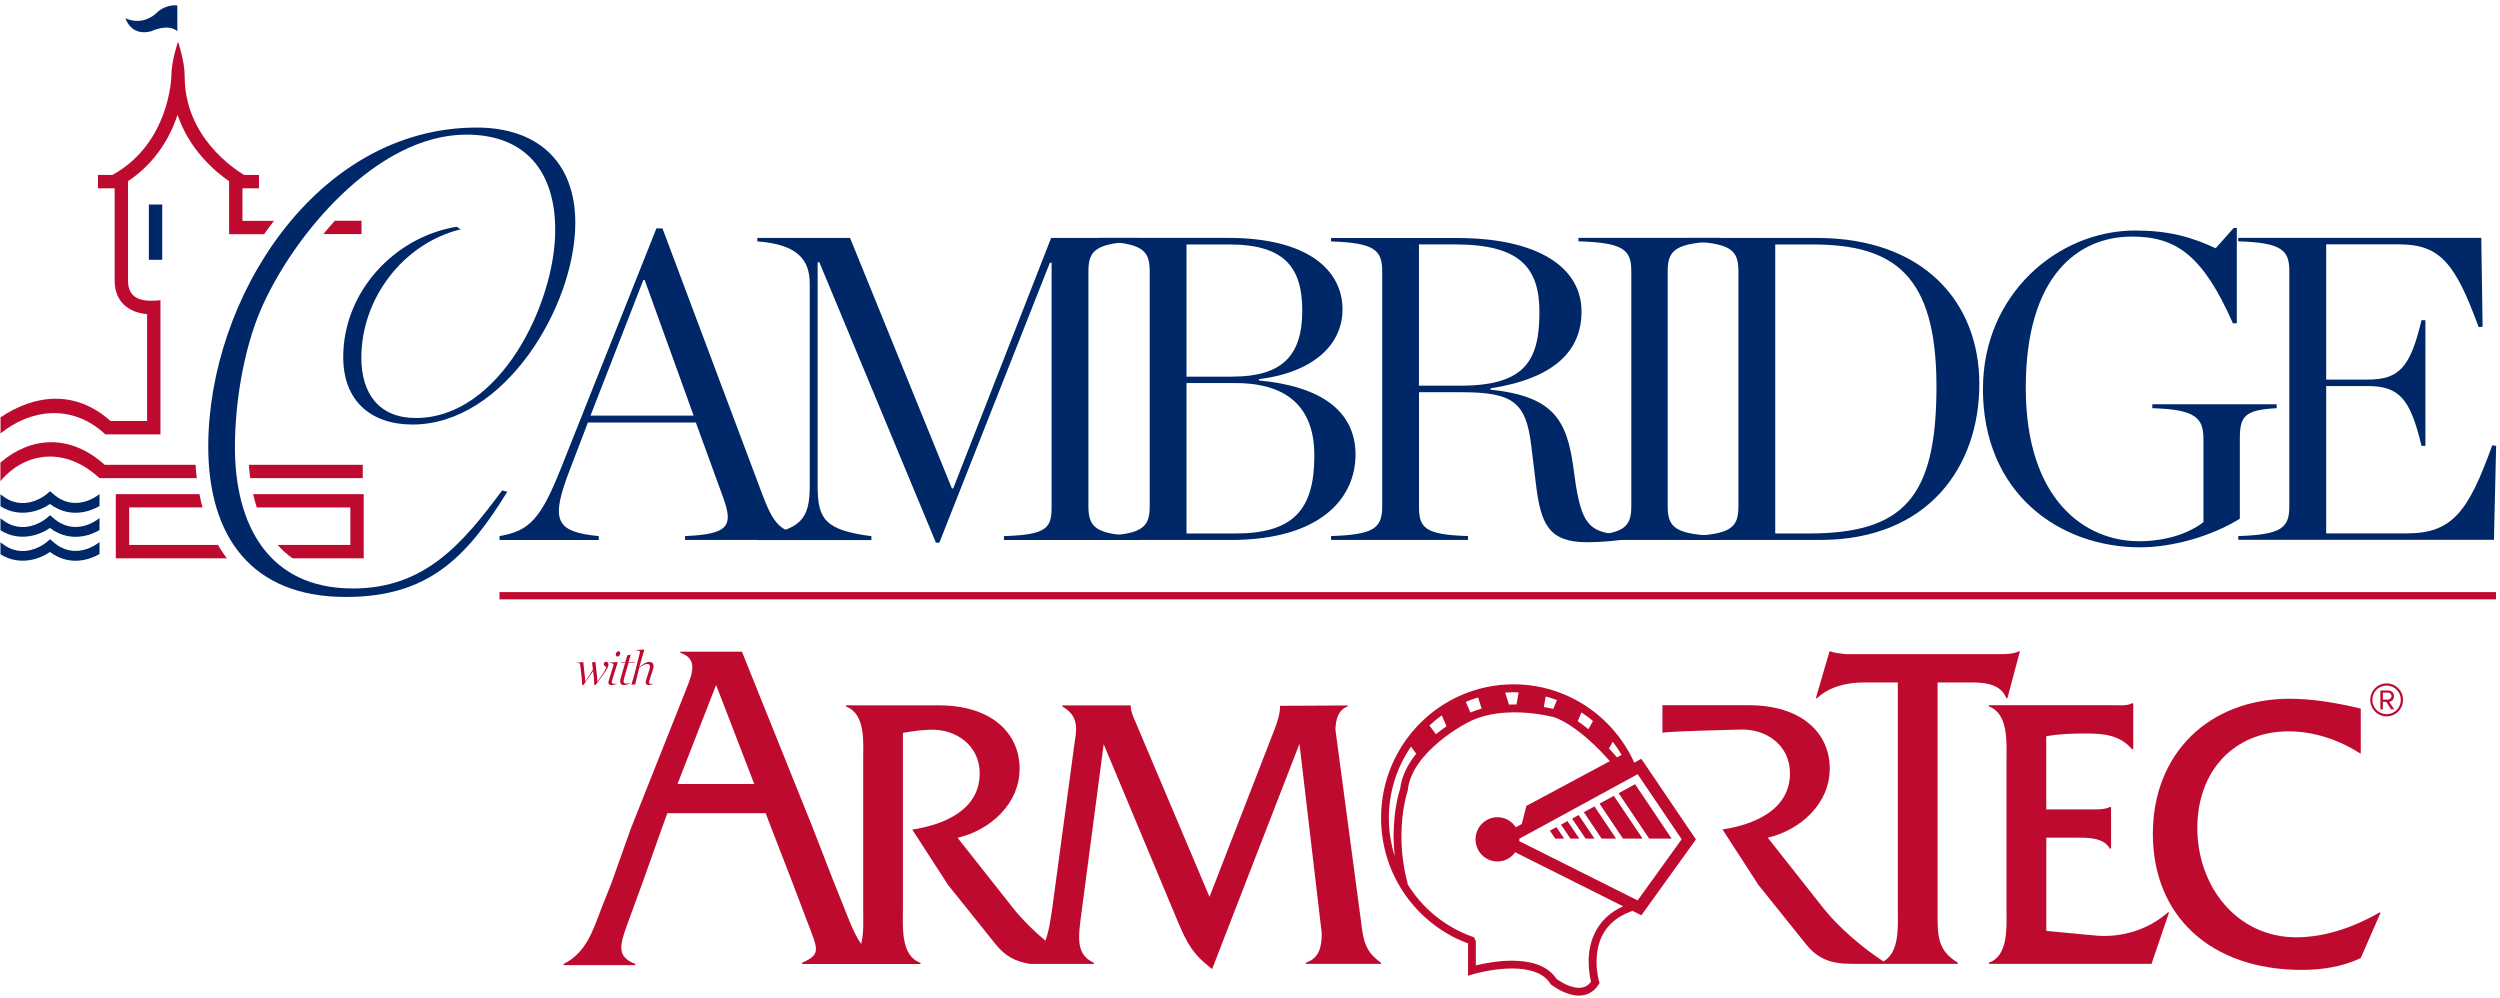 <svg width="421" height="168" viewBox="0 0 421 168" fill="none" xmlns="http://www.w3.org/2000/svg">
<path d="M420.33 99.71H84.11V100.93H420.33V99.71Z" fill="#BF0A30"/>
<path d="M33.15 80.52H16.75C11.06 75.2 4.27 76.03 0.07 81.02V77.9C5.19 73.5 11.78 73.02 17.63 78.27H32.93C32.98 79.03 33.05 79.78 33.14 80.52M42.14 80.52C42.04 79.79 41.96 79.04 41.91 78.27H61.09V80.52H42.14Z" fill="#BF0A30"/>
<path d="M27.32 34.44H25.07V43.75H27.32V34.44Z" fill="#002868"/>
<path d="M34.11 85.45H21.75V91.77H36.71C37.17 92.56 37.66 93.31 38.2 94.02H19.5V83.21H33.58C33.73 83.98 33.91 84.73 34.11 85.46M59 85.46H43.25C43.01 84.74 42.8 83.99 42.63 83.21H61.25V94.02H49.27C48.34 93.37 47.5 92.62 46.76 91.77H59V85.45V85.46Z" fill="#BF0A30"/>
<path d="M56.4 37.17C55.73 37.9 55.08 38.65 54.45 39.42H60.88V37.17H56.4Z" fill="#BF0A30"/>
<path d="M69.48 71.49C62.38 71.49 57.8 67.45 57.8 60.13C57.8 49.21 66.32 39.93 76.91 38.18L77.56 38.62C67.84 41.02 60.85 50.3 60.85 60.24C60.85 66.24 63.8 70.39 70.02 70.39C84.22 70.39 93.5 51.06 93.5 38.72C93.5 29 88.59 22.67 78.54 22.67C63.47 22.67 49.28 39.6 43.82 52.37C40.98 59.14 39.56 67.98 39.56 75.3C39.56 88.29 45.13 99.1 59.43 99.1C71.55 99.1 77.9 91.54 84.56 82.59L85.43 82.81C78.55 93.95 72.09 100.53 58.22 100.53C42.39 100.53 35.07 90.37 35.07 75.2C35.07 50.31 53.2 21.48 80.28 21.48C90.32 21.48 96.88 27.05 96.88 37.53C96.88 51.51 84.98 71.49 69.47 71.49" fill="#002868"/>
<path d="M29.86 0.92V5.26C28.33 3.88 25.47 5.26 25.47 5.26C22.04 6.19 21.13 3.09 21.13 3.09C24.38 4.5 26.55 2 26.55 2C28.18 0.62 29.86 0.92 29.86 0.92Z" fill="#002868"/>
<path d="M16.75 83.21C16.31 83.57 12.6 86.38 8.97 83.19L8.43 82.72L7.89 83.19C7.73 83.33 3.89 86.53 0.08 83.22V85.26C3.3 87.26 6.62 86.11 8.42 84.87C9.86 85.95 11.35 86.35 12.72 86.35C14.28 86.35 15.7 85.83 16.76 85.21V83.22L16.75 83.21Z" fill="#002868"/>
<path d="M16.75 87.25C16.32 87.6 12.63 90.44 8.97 87.23L8.43 86.76L7.89 87.23C7.73 87.37 3.89 90.57 0.08 87.26V89.3C3.3 91.3 6.62 90.15 8.42 88.91C9.86 90 11.35 90.4 12.72 90.4C14.28 90.4 15.7 89.88 16.76 89.26V87.27L16.75 87.25Z" fill="#002868"/>
<path d="M16.75 91.29C16.31 91.65 12.6 94.46 8.97 91.27L8.43 90.8L7.89 91.27C7.73 91.41 3.89 94.61 0.08 91.3V93.34C3.3 95.34 6.62 94.19 8.42 92.95C9.86 94.03 11.35 94.43 12.72 94.43C14.28 94.43 15.7 93.91 16.76 93.29V91.3L16.75 91.29Z" fill="#002868"/>
<path d="M116.81 69.99L108.56 47.15H108.34L99.44 69.99H116.81ZM117.17 71.16H99L96.01 78.97C92.65 87.65 93.46 89.55 100.83 90.28V90.94H84.12V90.28C89.16 89.4 91.05 87.43 94.48 78.82L110.54 38.46H111.56L128.05 82.39C130.38 88.67 131.26 89.76 137.03 90.27V90.93H115.36V90.27C122.88 89.98 123.46 88.45 121.78 83.78L117.18 71.15L117.17 71.16Z" fill="#002868"/>
<path d="M127.53 90.27C134.9 89.25 136.36 87.42 136.36 81.81V47.8C136.36 43.93 134.54 41.16 127.53 40.65V40.07H143.15L160.3 82.25H160.52L177.01 40.07H191.9V40.65C184.46 40.87 183.29 42.18 183.29 45.69V85.24C183.29 88.82 184.46 90.06 191.9 90.28V90.94H169.06V90.28C176.36 90.06 177.09 88.89 177.09 85.32V44.24H176.8L158.19 91.38H157.61L137.98 44.17H137.69V81.83C137.69 87.45 138.93 89.27 146.74 90.29V90.95H127.55V90.29L127.53 90.27Z" fill="#002868"/>
<path d="M207.99 89.84C217.69 89.84 221.34 85.97 221.34 76.7C221.34 69.4 217.62 64.51 208.06 64.51H199.81V89.83H207.99V89.84ZM207.55 63.42C215.8 63.42 219.3 59.99 219.3 52.33C219.3 45.18 216.45 41.17 207.04 41.17H199.81V63.43H207.55V63.42ZM185 90.27C192.44 90.05 193.61 88.81 193.61 85.23V45.68C193.61 42.18 192.44 40.86 185 40.64V40.06H206.82C220.39 40.06 226.08 45.6 226.08 52.1C226.08 57.94 221.34 62.68 212 63.85V64.07C222.36 65.02 228.27 69.18 228.27 76.55C228.27 83.92 222.36 90.93 207.25 90.93H184.99V90.27H185Z" fill="#002868"/>
<path d="M245.89 64.95C256.84 64.95 259.24 60.72 259.24 52.54C259.24 44.88 255.74 41.16 245.01 41.16H238.95V64.95H245.89ZM238.96 85.31C238.96 88.88 239.91 90.05 247.21 90.27V90.93H224.15V90.27C231.59 90.05 232.76 88.81 232.76 85.24V45.69C232.76 42.19 231.59 40.88 224.15 40.66V40.08H245.38C258.81 40.08 266.33 44.9 266.33 52.48C266.33 59.05 261.8 63.72 251 65.4V65.62C261.58 66.71 263.84 70.73 264.94 78.61L265.38 81.75C266.55 88.61 267.79 90.07 274.72 90.07V90.65C272.31 91.09 269.61 91.31 267.2 91.31C260.78 91.31 259.46 88.17 258.66 81.6L257.86 75.03C256.98 67.73 254.8 66.05 246.11 66.05H238.96V85.32V85.31Z" fill="#002868"/>
<path d="M265.81 90.27C273.47 90.05 274.71 88.88 274.71 85.23V45.68C274.71 42.1 273.47 40.86 265.81 40.64V40.06H289.74V40.64C282.08 40.86 280.84 42.1 280.84 45.68V85.23C280.84 88.88 282.08 90.05 289.74 90.27V90.93H265.81V90.27Z" fill="#002868"/>
<path d="M304.5 89.84C320.48 89.84 326.1 83.93 326.1 65.1C326.1 46.27 318.95 41.17 305.23 41.17H298.95V89.84H304.5ZM284.14 90.28C291.58 90.06 292.75 88.82 292.75 85.24V45.69C292.75 42.19 291.58 40.87 284.14 40.65V40.07H305.96C323.84 40.07 333.32 50.8 333.32 64.66C333.32 78.52 324.78 90.93 306.47 90.93H284.14V90.27V90.28Z" fill="#002868"/>
<path d="M333.93 65.46C333.93 49.55 346.56 38.82 359.54 38.82C365.01 38.82 368.95 39.84 373.11 41.81L376.17 38.38H376.68V54.44H376.02C370.99 43.05 366.53 39.84 359.02 39.84C349.97 39.84 341.14 46.41 341.14 65.31C341.14 84.21 351.14 91.14 360.19 91.14C364.79 91.14 368.58 89.83 371.06 87.93V73.99C371.06 70.41 369.82 68.95 362.45 68.74V68.08H383.39V68.74C377.92 69.03 377.19 70.12 377.19 73.92V87.35C372.23 90.42 365.66 92.17 360.41 92.17C346.76 92.17 333.92 83.05 333.92 65.46" fill="#002868"/>
<path d="M376.91 90.27C384.36 90.05 385.52 88.81 385.52 85.23V45.68C385.52 42.18 384.36 40.86 376.91 40.64V40.06H417.85L418.07 55.02L417.41 55.09C413.54 44.58 411.06 41.15 404.06 41.15H391.73V63.92H398.66C403.99 63.92 405.88 61.95 407.78 53.92H408.44V75.08H407.78C405.88 67.05 403.98 65.01 398.66 65.01H391.73V89.82H405.31C412.97 89.82 415.67 86.17 419.69 75L420.35 75.07L419.98 90.9H376.93V90.24L376.91 90.27Z" fill="#002868"/>
<path d="M114.08 132.03H127.02L120.59 115.35L114.09 132.03H114.08ZM229.21 155.37C229.61 158.48 229.93 160.27 232.56 162.12V162.32H219.88V162.12C222.18 161.39 222.58 159.41 222.58 157.16L218.83 125.26L204.12 163.19C200.84 160.67 199.92 158.89 198.34 155.18L185.86 125.33L182.11 153.79C181.58 157.83 181.12 160.74 184.21 162.13V162.33H173.5C171.03 161.95 169.28 161.02 167.67 159.02L159.66 149.03L153.62 139.7C158.87 138.91 164.98 136.45 164.98 130.24C164.98 125.47 160.91 122.69 156.51 122.89C155 122.95 153.55 123.15 152.05 123.42V153.07C152.05 156.12 151.65 160.95 155.01 162.14V162.34H135.07V162.14C138.29 160.68 137.76 159.96 135.99 155.32L133.26 148.14L129.76 139.1L128.94 136.94H112.38L111.55 139.22L108.27 148.46L105.69 155.51C104.31 159.22 103.85 161.14 107 162.33V162.53H94.92V162.33C98.73 160.41 99.85 156.71 101.29 152.93L102.98 148.67L106.27 139.43L115.55 116.09C116.47 113.71 117.72 110.93 114.56 109.94V109.74H124.94L136.78 139.18L140.29 148.22L142.1 152.73C142.99 154.95 143.77 157.14 145.02 158.97C145.5 157.07 145.36 154.76 145.36 153.06V128.11C145.36 125.07 145.82 120.23 142.47 118.98V118.78H158.1C166.9 118.78 171.7 123.41 171.7 129.44C171.7 135.47 166.64 139.83 161.26 141.09L170.72 153.07C172.19 154.91 174.05 156.73 176.04 158.41C176.67 156.72 176.92 154.85 177.21 152.88L180.95 125.15C181.21 123.29 181.94 120.65 178.91 118.99V118.79H190.41C190.41 119.91 190.94 120.91 191.33 121.84L203.68 151.03L214.58 122.96C215.1 121.57 215.57 120.25 215.57 118.86L226.93 118.8V119C225.35 119.46 224.89 121.38 224.89 122.9L229.23 155.4L229.21 155.37Z" fill="#BF0A30"/>
<path d="M326.29 153.71C326.29 157.48 326.23 160.06 329.7 162.11V162.31H311.75C308.27 162.31 306.1 161.45 304.13 159L296.11 149.01L290.07 139.68C295.33 138.88 301.43 136.43 301.43 130.21C301.43 125.45 297.36 122.66 292.96 122.86C291.45 122.92 281.46 123.12 279.95 123.39V118.76H294.53C303.33 118.76 308.13 123.39 308.13 129.42C308.13 135.45 303.07 139.81 297.69 141.07L307.15 153.05C309.76 156.3 313.59 159.55 317.16 161.9C319.95 160.38 319.59 155.87 319.59 153.05V114.93H313.81C310.99 114.93 308.03 115.65 305.99 117.57H305.79L308.09 109.69H308.29C309.08 110.02 309.93 110.02 310.79 110.16H336.93C338.05 110.16 339.1 110.09 339.95 109.69H340.15L338.05 117.57H337.85C336.99 115.25 334.37 114.93 332.2 114.93H326.29V153.72V153.71Z" fill="#BF0A30"/>
<path d="M344.58 156.76L352.92 157.55C357.26 157.94 361.79 156.56 365.07 153.65H365.27L362.32 162.32H334.93V162.12C338.28 160.93 337.89 156.03 337.89 153.05V128.1C337.89 125.06 338.28 120.22 334.93 118.96V118.76H355.95C357.06 118.76 358.18 118.89 359.04 118.43H359.24V126.17H359.04C357 123.79 354.31 123.52 351.29 123.52C348.99 123.52 346.69 123.59 344.59 123.99V136.3H352.41C353.46 136.3 354.51 136.3 355.3 135.9H355.5V142.91H355.3C354.25 140.99 351.49 141.06 349.46 141.06H344.6V156.75L344.58 156.76Z" fill="#BF0A30"/>
<path d="M397.55 119.33C393.67 118.4 389.6 117.67 385.59 117.67C372.13 117.67 362.54 126.74 362.54 140.43C362.54 154.12 372.13 163.33 387.63 163.33C391.04 163.33 394.46 162.8 397.55 161.34L400.9 153.67H400.7C396.56 156.05 391.63 157.84 386.71 157.84C376.6 157.84 370.03 149.17 370.03 139.44C370.03 129.71 376.34 123.16 385.4 123.16C389.74 123.16 393.94 124.62 397.55 126.93V119.32V119.33Z" fill="#BF0A30"/>
<path d="M267.53 161.96C267.53 163.51 267.79 164.76 267.93 165.32C267.33 166.12 266.66 166.34 265.89 166.35C265.02 166.35 264.03 165.98 263.28 165.57C262.7 165.27 262.28 164.97 262.11 164.84C260.47 162.38 257.4 161.79 254.62 161.78C252.12 161.78 249.74 162.28 248.53 162.57V158.52L248.34 158.08L248.22 157.83L247.96 157.74C243.37 156.12 239.51 152.94 237 148.84L237.06 148.82C236.26 145.85 236 143.12 236 140.8C236 136.16 237.06 133.21 237.04 133.2L237.07 133.13V133.05C237.39 129.88 239.83 127.01 242.27 124.97C244.7 122.93 247.03 121.74 247.03 121.74C249.51 120.37 252.45 119.96 255.07 119.96C258.76 119.96 261.73 120.79 261.74 120.78C264.12 121.64 266.69 123.72 268.62 125.58C269.68 126.6 270.53 127.53 271.1 128.18L257.05 135.71L256.26 138.77L255.26 139.31C254.6 138.29 253.47 137.62 252.18 137.62C250.13 137.62 248.48 139.29 248.48 141.35C248.48 143.41 250.13 145.07 252.18 145.07C253.41 145.07 254.5 144.45 255.16 143.52L273.33 152.62C268.57 154.76 267.5 158.99 267.53 161.95M237.61 125.73L238.49 126.92C237.13 128.62 236.06 130.6 235.78 132.83C235.61 133.34 234.68 136.35 234.68 140.8C234.68 141.85 234.74 142.97 234.87 144.16C234.23 142.13 233.88 139.98 233.88 137.74C233.89 133.28 235.27 129.14 237.61 125.74M247.61 119.99L246.84 118.19C247.52 117.9 248.21 117.67 248.91 117.45L249.51 119.33C248.87 119.5 248.23 119.73 247.61 119.99ZM241.82 123.64L240.71 122.17C241.37 121.56 242.07 120.98 242.8 120.46L243.59 122.31C243.03 122.69 242.43 123.14 241.81 123.64M255.74 116.6L255.38 118.64C255.27 118.64 255.17 118.63 255.07 118.63C254.76 118.63 254.43 118.63 254.11 118.65L253.48 116.64C253.95 116.61 254.41 116.57 254.9 116.57C255.19 116.57 255.47 116.59 255.75 116.6M271.59 124.9C272.13 125.61 272.63 126.35 273.07 127.13L272.3 127.54C271.97 127.16 271.51 126.64 270.95 126.05L271.59 124.9ZM266.31 119.97C266.99 120.41 267.64 120.9 268.26 121.42L267.49 122.8C266.92 122.33 266.31 121.87 265.69 121.45L266.31 119.98V119.97ZM261.57 119.37C261.19 119.29 260.65 119.17 259.98 119.06L260.3 117.29C260.94 117.46 261.58 117.66 262.19 117.89L261.57 119.38V119.37ZM255.86 141.24L275.78 130.38L283.19 141.33L275.78 151.63L255.84 141.64C255.84 141.54 255.87 141.45 255.87 141.35C255.87 141.31 255.86 141.27 255.86 141.24ZM285.6 141.37L276.4 127.78L275.62 128.21L275.21 128.43C271.7 120.65 263.92 115.24 254.89 115.24C242.56 115.24 232.57 125.31 232.57 137.74C232.57 147.44 238.67 155.72 247.22 158.87V164.31L248.06 164.06C248.06 164.06 251.28 163.09 254.62 163.09C257.29 163.09 259.9 163.73 261.07 165.65L261.13 165.74L261.22 165.81C261.28 165.83 263.44 167.63 265.89 167.66H265.95C267.11 167.66 268.37 167.13 269.2 165.8L269.37 165.53L269.28 165.24C269.28 165.24 268.85 163.84 268.86 161.94C268.89 159.06 269.77 155.32 274.62 153.5L274.91 153.39L276.41 154.13L285.61 141.34L285.6 141.37Z" fill="#BF0A30"/>
<path d="M272.58 133.57L277.72 141.22H281.5L275.35 132.06L272.58 133.57Z" fill="#BF0A30"/>
<path d="M269.36 135.33L273.31 141.22H276.61L271.77 134.02L269.36 135.33Z" fill="#BF0A30"/>
<path d="M269.71 141.22H272.15L268.51 135.8L266.72 136.77L269.71 141.22Z" fill="#BF0A30"/>
<path d="M267.01 141.22H268.51L265.84 137.25L264.74 137.85L267.01 141.22Z" fill="#BF0A30"/>
<path d="M264.46 141.22H265.96L263.96 138.27L262.87 138.87L264.46 141.22Z" fill="#BF0A30"/>
<path d="M261 139.88L261.9 141.22H263.4L262.1 139.29L261 139.88Z" fill="#BF0A30"/>
<path d="M401.91 120.64C400.38 120.64 399.15 119.39 399.15 117.86C399.15 116.33 400.39 115.08 401.91 115.08C403.43 115.08 404.67 116.32 404.67 117.86C404.67 119.4 403.44 120.64 401.91 120.64ZM401.91 115.45C400.58 115.45 399.51 116.51 399.51 117.85C399.51 119.19 400.58 120.27 401.91 120.27C403.24 120.27 404.3 119.18 404.3 117.85C404.3 116.52 403.23 115.45 401.91 115.45ZM402.67 119.46L401.85 118.2H401.28V119.46H400.86V116.27H402.15C402.68 116.27 403.15 116.65 403.15 117.24C403.15 117.95 402.53 118.19 402.34 118.19L403.19 119.46H402.67ZM402.15 116.63H401.28V117.81H402.15C402.42 117.81 402.73 117.56 402.73 117.23C402.73 116.88 402.43 116.62 402.15 116.62" fill="#BF0A30"/>
<path d="M100.08 115.35L100.01 114.1L99.88 113.01L98.25 115.37L98.04 115.35L97.96 114.1L97.71 112.01C97.68 111.69 97.6 111.63 97.12 111.64V111.6L98.22 111.49L98.51 114.11L98.54 114.71H98.6L99.1 113.95C99.44 113.43 99.68 113.06 99.85 112.76L99.7 111.54L100.27 111.48L100.56 114.1L100.59 114.72H100.64L101.07 114.13C101.86 113.04 102.03 112.57 102.11 112.3C101.84 112.22 101.67 112.04 101.67 111.82C101.67 111.61 101.83 111.44 102.04 111.44C102.32 111.44 102.47 111.64 102.47 111.92C102.47 112.25 102.27 112.64 101.49 113.73L100.3 115.36L100.09 115.34L100.08 115.35Z" fill="#BF0A30"/>
<path d="M103.87 115.16C103.79 115.19 103.29 115.37 102.96 115.37C102.72 115.37 102.46 115.31 102.46 114.93C102.46 114.83 102.48 114.71 102.54 114.52L103.3 112.04C103.37 111.76 103.15 111.65 102.62 111.61V111.57L104.04 111.49L103.09 114.54C103.05 114.67 103.02 114.79 103.02 114.86C103.02 115.14 103.28 115.21 103.86 115.12V115.15L103.87 115.16ZM104.15 109.67C104.31 109.67 104.45 109.77 104.45 109.98C104.45 110.26 104.25 110.56 104 110.56C103.84 110.56 103.7 110.45 103.7 110.23C103.7 109.95 103.91 109.67 104.15 109.67Z" fill="#BF0A30"/>
<path d="M105.83 111.65L105.08 114.29C105.04 114.45 105.01 114.62 105.01 114.7C105.01 115 105.18 115.13 105.49 115.13C105.71 115.13 106 115.05 106.22 114.94V114.98C106.06 115.09 105.55 115.37 105.13 115.37C104.64 115.37 104.43 115.15 104.43 114.75C104.43 114.61 104.46 114.45 104.5 114.3L105.26 111.64H104.55L104.57 111.55H105.28L105.63 110.36L106.22 110.23L105.84 111.55H106.89L106.86 111.64H105.81L105.83 111.65Z" fill="#BF0A30"/>
<path d="M109.37 114.54C109.32 114.69 109.3 114.81 109.3 114.89C109.3 115.17 109.51 115.23 110.06 115.14V115.17C109.98 115.2 109.55 115.35 109.26 115.35C108.97 115.35 108.73 115.29 108.73 114.93C108.73 114.84 108.76 114.67 108.81 114.5L109.38 112.7C109.43 112.53 109.46 112.39 109.46 112.26C109.46 111.94 109.27 111.81 108.97 111.81C108.57 111.81 108.07 112.13 107.64 112.48L106.96 115.28H106.33L106.73 113.95L107.75 109.93C107.82 109.65 107.64 109.53 107.05 109.5V109.46L108.51 109.38L107.66 112.33L107.68 112.35C108.23 111.86 108.81 111.46 109.31 111.46C109.81 111.46 110.06 111.73 110.06 112.19C110.06 112.31 110.03 112.53 109.96 112.73L109.38 114.53L109.37 114.54Z" fill="#BF0A30"/>
<path d="M40.8 31.71H43.61V29.46H41.11C39.6 28.57 31.03 23.07 31.1 12.75C31.11 10.37 29.98 7 29.98 7C29.98 7 28.84 10.37 28.86 12.75C28.86 12.86 28.64 24.09 18.94 29.46H16.5V31.71H19.31V47.29C19.31 50.79 21.65 52.64 24.77 52.9V70.9H18.62C12.69 65.61 5.87 66.39 0.09 70.28V72.99C5.01 68.99 12.06 67.84 17.74 73.15H27.02V50.56C24.81 50.77 21.56 50.88 21.56 47.3V30.51C26.31 27.34 28.7 22.96 29.9 19.34C31.87 25.18 36.16 28.84 38.58 30.52V39.44H44.47C45.01 38.68 45.57 37.92 46.14 37.19H40.83V31.73L40.8 31.71Z" fill="#BF0A30"/>
</svg>
